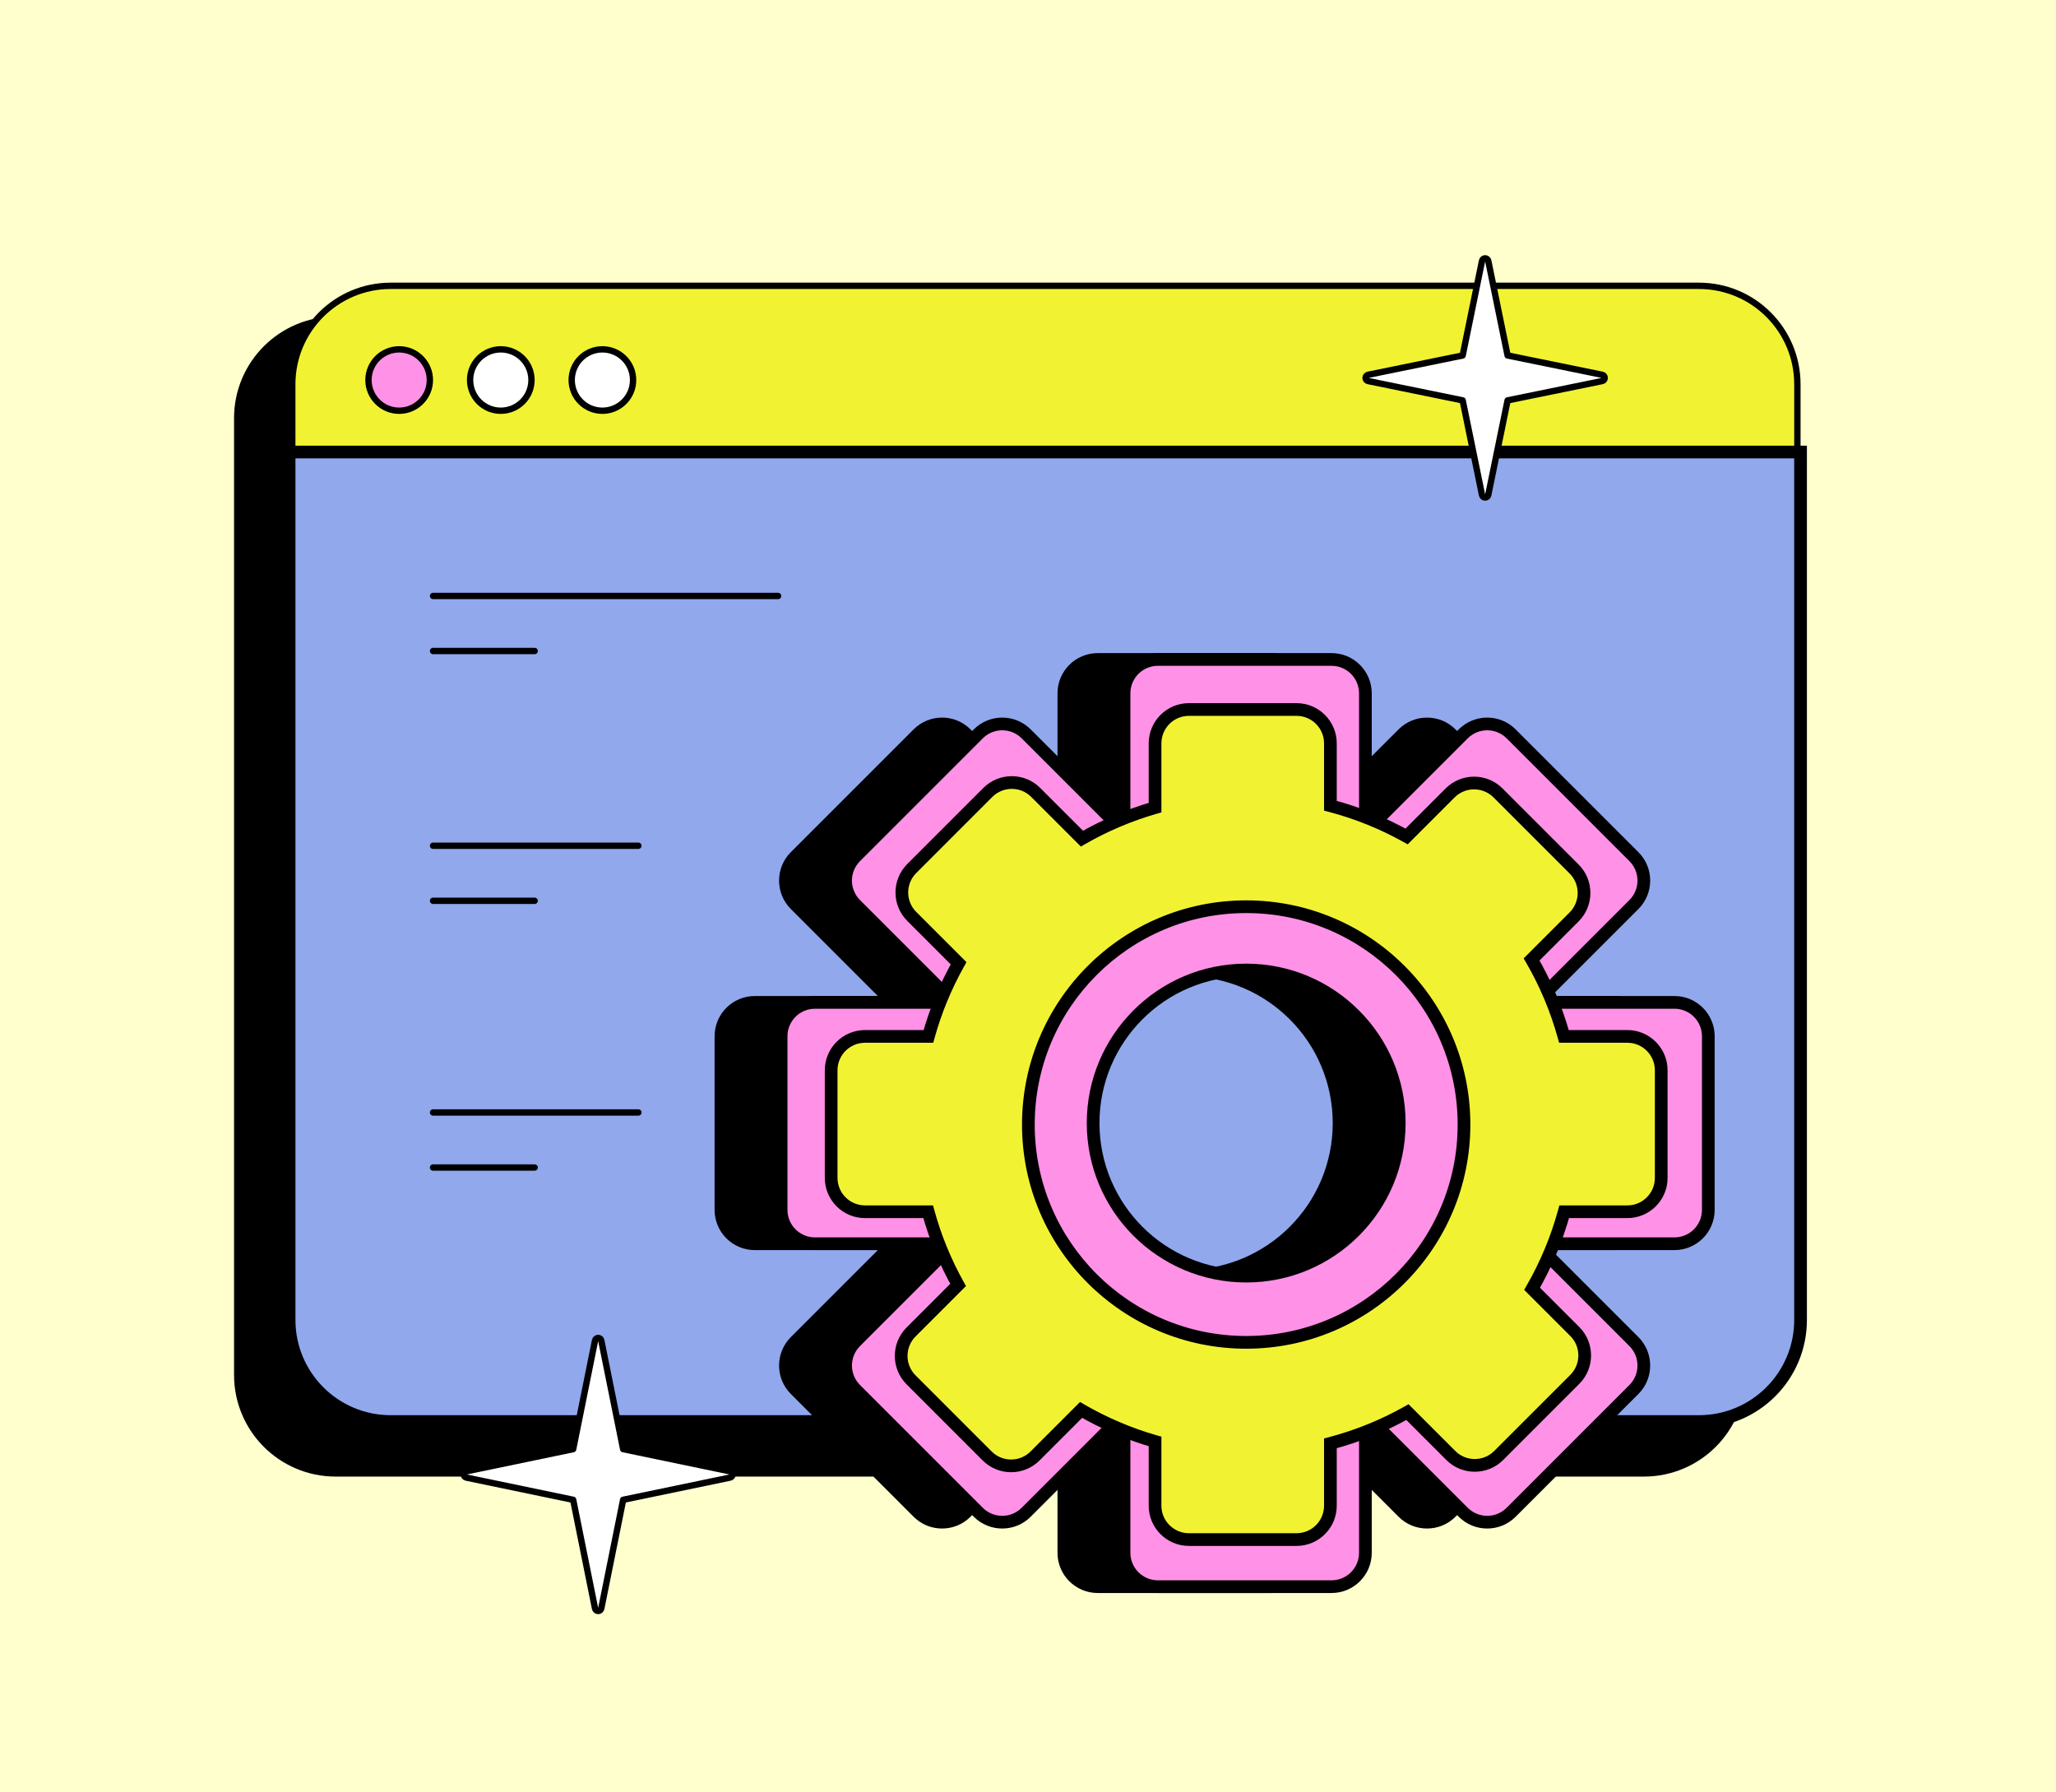 <svg width="390" height="340" viewBox="0 0 390 340" fill="none" xmlns="http://www.w3.org/2000/svg">
<rect width="390" height="340" fill="#FEFFCC"/>
<path d="M330.503 260.818V79.317C330.503 69.004 322.143 60.645 311.831 60.645H63.672C53.359 60.645 45 69.004 45 79.317V260.818C45 271.131 53.359 279.49 63.672 279.49H311.831C322.143 279.49 330.503 271.131 330.503 260.818Z" fill="black" stroke="black" stroke-width="1.205"/>
<path d="M340.943 250.378V72.892C340.943 62.58 332.584 54.22 322.271 54.22H74.112C63.8 54.22 55.44 62.58 55.44 72.892V250.378C55.44 260.69 63.8 269.05 74.112 269.05H322.271C332.584 269.05 340.943 260.69 340.943 250.378Z" fill="#F1F332" stroke="black" stroke-width="1.205"/>
<path fill-rule="evenodd" clip-rule="evenodd" d="M341.545 250.378C341.545 261.023 332.916 269.652 322.271 269.652H74.112C63.467 269.652 54.838 261.023 54.838 250.378V85.742H341.545V250.378Z" fill="#91A8ED"/>
<path d="M54.838 85.742V84.537H53.633V85.742H54.838ZM341.545 85.742H342.75V84.537H341.545V85.742ZM322.271 270.857C333.581 270.857 342.75 261.688 342.75 250.378H340.341C340.341 260.357 332.25 268.447 322.271 268.447V270.857ZM74.112 270.857H322.271V268.447H74.112V270.857ZM53.633 250.378C53.633 261.688 62.802 270.857 74.112 270.857V268.447C64.133 268.447 56.043 260.357 56.043 250.378H53.633ZM53.633 85.742V250.378H56.043V85.742H53.633ZM54.838 86.946H341.545V84.537H54.838V86.946ZM342.75 250.378V85.742H340.341V250.378H342.75Z" fill="black"/>
<path d="M75.719 77.912C78.934 77.912 81.541 75.305 81.541 72.089C81.541 68.873 78.934 66.267 75.719 66.267C72.503 66.267 69.896 68.873 69.896 72.089C69.896 75.305 72.503 77.912 75.719 77.912Z" fill="#FF91E7" stroke="black" stroke-width="1.205"/>
<path d="M94.993 77.912C98.209 77.912 100.816 75.305 100.816 72.089C100.816 68.873 98.209 66.267 94.993 66.267C91.778 66.267 89.171 68.873 89.171 72.089C89.171 75.305 91.778 77.912 94.993 77.912Z" fill="white" stroke="black" stroke-width="1.205"/>
<path d="M114.268 77.912C117.483 77.912 120.09 75.305 120.09 72.089C120.09 68.873 117.483 66.267 114.268 66.267C111.052 66.267 108.445 68.873 108.445 72.089C108.445 75.305 111.052 77.912 114.268 77.912Z" fill="white" stroke="black" stroke-width="1.205"/>
<path fill-rule="evenodd" clip-rule="evenodd" d="M247.586 131.519C247.586 127.97 244.71 125.094 241.162 125.094H208.226C204.678 125.094 201.802 127.97 201.802 131.519V157.767L183.242 139.207C180.732 136.698 176.665 136.698 174.156 139.207L150.867 162.495C148.358 165.004 148.358 169.072 150.867 171.581L169.427 190.141H143.179C139.631 190.141 136.754 193.018 136.754 196.566V229.501C136.754 233.049 139.631 235.926 143.179 235.926H169.428L150.867 254.485C148.358 256.995 148.358 261.063 150.867 263.572L174.156 286.86C176.665 289.369 180.733 289.369 183.242 286.86L201.802 268.3V294.548C201.802 298.096 204.678 300.973 208.226 300.973H241.162C244.71 300.973 247.586 298.096 247.586 294.548V268.3L266.146 286.86C268.656 289.369 272.724 289.369 275.232 286.86L298.521 263.572C301.03 261.063 301.03 256.995 298.521 254.485L279.96 235.926H306.209C309.757 235.926 312.634 233.049 312.634 229.501V196.566C312.634 193.018 309.757 190.141 306.209 190.141H279.961L298.521 171.581C301.03 169.072 301.03 165.004 298.521 162.495L275.232 139.207C272.724 136.698 268.656 136.698 266.147 139.207L247.586 157.767V131.519ZM224.974 242.067C241.008 242.067 254.007 229.068 254.007 213.033C254.007 196.999 241.008 184 224.974 184C208.938 184 195.939 196.999 195.939 213.033C195.939 229.068 208.938 242.067 224.974 242.067Z" fill="black"/>
<path d="M201.802 157.767L200.95 158.618L203.006 160.675V157.767H201.802ZM169.427 190.141V191.346H172.336L170.279 189.29L169.427 190.141ZM169.428 235.926L170.279 236.777L172.336 234.721H169.428V235.926ZM201.802 268.301H203.006V265.392L200.95 267.448L201.802 268.301ZM247.587 268.301L248.439 267.448L246.382 265.393V268.301H247.587ZM279.96 235.926V234.721H277.052L279.109 236.777L279.96 235.926ZM279.961 190.141L279.109 189.29L277.053 191.346H279.961V190.141ZM247.587 157.767H246.382V160.675L248.439 158.618L247.587 157.767ZM241.162 126.298C244.045 126.298 246.382 128.635 246.382 131.519H248.791C248.791 127.305 245.376 123.889 241.162 123.889V126.298ZM208.227 126.298H241.162V123.889H208.227V126.298ZM203.006 131.519C203.006 128.635 205.344 126.298 208.227 126.298V123.889C204.013 123.889 200.597 127.305 200.597 131.519H203.006ZM203.006 157.767V131.519H200.597V157.767H203.006ZM182.39 140.058L200.95 158.618L202.654 156.915L184.093 138.355L182.39 140.058ZM175.007 140.058C177.046 138.02 180.351 138.02 182.39 140.058L184.093 138.355C181.114 135.375 176.283 135.375 173.304 138.355L175.007 140.058ZM151.719 163.347L175.007 140.058L173.304 138.355L150.015 161.643L151.719 163.347ZM151.719 170.729C149.68 168.691 149.68 165.385 151.719 163.347L150.015 161.643C147.036 164.622 147.036 169.453 150.015 172.433L151.719 170.729ZM170.279 189.29L151.719 170.729L150.015 172.433L168.576 190.993L170.279 189.29ZM143.179 191.346H169.427V188.936H143.179V191.346ZM137.959 196.566C137.959 193.683 140.296 191.346 143.179 191.346V188.936C138.965 188.936 135.55 192.353 135.55 196.566H137.959ZM137.959 229.501V196.566H135.55V229.501H137.959ZM143.179 234.721C140.296 234.721 137.959 232.384 137.959 229.501H135.55C135.55 233.714 138.965 237.131 143.179 237.131V234.721ZM169.428 234.721H143.179V237.131H169.428V234.721ZM151.719 255.338L170.279 236.777L168.576 235.074L150.015 253.634L151.719 255.338ZM151.719 262.721C149.68 260.681 149.68 257.377 151.719 255.338L150.015 253.634C147.036 256.614 147.036 261.444 150.015 264.424L151.719 262.721ZM175.008 286.009L151.719 262.721L150.015 264.424L173.304 287.712L175.008 286.009ZM182.39 286.009C180.352 288.047 177.046 288.047 175.008 286.009L173.304 287.712C176.283 290.692 181.114 290.692 184.093 287.712L182.39 286.009ZM200.95 267.448L182.39 286.009L184.093 287.712L202.654 269.152L200.95 267.448ZM203.006 294.548V268.301H200.597V294.548H203.006ZM208.227 299.768C205.344 299.768 203.006 297.431 203.006 294.548H200.597C200.597 298.762 204.013 302.178 208.227 302.178V299.768ZM241.162 299.768H208.227V302.178H241.162V299.768ZM246.382 294.548C246.382 297.431 244.045 299.768 241.162 299.768V302.178C245.376 302.178 248.791 298.762 248.791 294.548H246.382ZM246.382 268.301V294.548H248.791V268.301H246.382ZM266.998 286.009L248.439 267.448L246.734 269.152L265.295 287.712L266.998 286.009ZM274.38 286.009C272.342 288.047 269.037 288.047 266.998 286.009L265.295 287.712C268.274 290.692 273.105 290.692 276.085 287.712L274.38 286.009ZM297.67 262.721L274.38 286.009L276.085 287.712L299.373 264.424L297.67 262.721ZM297.67 255.338C299.708 257.377 299.708 260.681 297.67 262.721L299.373 264.424C302.352 261.444 302.352 256.614 299.373 253.634L297.67 255.338ZM279.109 236.777L297.67 255.338L299.373 253.634L280.812 235.074L279.109 236.777ZM306.209 234.721H279.96V237.131H306.209V234.721ZM311.429 229.501C311.429 232.384 309.092 234.721 306.209 234.721V237.131C310.423 237.131 313.838 233.714 313.838 229.501H311.429ZM311.429 196.566V229.501H313.838V196.566H311.429ZM306.209 191.346C309.092 191.346 311.429 193.683 311.429 196.566H313.838C313.838 192.353 310.423 188.936 306.209 188.936V191.346ZM279.961 191.346H306.209V188.936H279.961V191.346ZM297.67 170.729L279.109 189.29L280.813 190.993L299.373 172.433L297.67 170.729ZM297.67 163.347C299.708 165.385 299.708 168.691 297.67 170.729L299.373 172.433C302.352 169.453 302.352 164.622 299.373 161.643L297.67 163.347ZM274.381 140.058L297.67 163.347L299.373 161.643L276.085 138.355L274.381 140.058ZM266.998 140.058C269.037 138.02 272.342 138.02 274.381 140.058L276.085 138.355C273.105 135.375 268.274 135.375 265.295 138.355L266.998 140.058ZM248.439 158.618L266.998 140.058L265.295 138.355L246.734 156.915L248.439 158.618ZM246.382 131.519V157.767H248.791V131.519H246.382ZM252.803 213.033C252.803 228.403 240.343 240.863 224.974 240.863V243.272C241.673 243.272 255.212 229.734 255.212 213.033H252.803ZM224.974 185.204C240.343 185.204 252.803 197.664 252.803 213.033H255.212C255.212 196.333 241.673 182.795 224.974 182.795V185.204ZM197.144 213.033C197.144 197.664 209.604 185.204 224.974 185.204V182.795C208.273 182.795 194.734 196.333 194.734 213.033H197.144ZM224.974 240.863C209.604 240.863 197.144 228.403 197.144 213.033H194.734C194.734 229.734 208.273 243.272 224.974 243.272V240.863Z" fill="black"/>
<path fill-rule="evenodd" clip-rule="evenodd" d="M259 131.519C259 127.97 256.124 125.094 252.575 125.094H219.641C216.093 125.094 213.216 127.97 213.216 131.519V157.767L194.656 139.207C192.147 136.698 188.078 136.698 185.569 139.207L162.281 162.495C159.772 165.004 159.772 169.072 162.281 171.581L180.841 190.141H154.593C151.045 190.141 148.168 193.018 148.168 196.566V229.501C148.168 233.049 151.045 235.926 154.593 235.926H180.841L162.281 254.485C159.772 256.995 159.772 261.063 162.281 263.572L185.569 286.86C188.079 289.369 192.147 289.369 194.656 286.86L213.216 268.3V294.548C213.216 298.096 216.093 300.973 219.641 300.973H252.575C256.124 300.973 259 298.096 259 294.548V268.3L277.561 286.86C280.069 289.369 284.137 289.369 286.646 286.86L309.935 263.572C312.444 261.063 312.444 256.995 309.935 254.485L291.375 235.926H317.622C321.171 235.926 324.047 233.049 324.047 229.501V196.566C324.047 193.018 321.171 190.141 317.622 190.141H291.375L309.935 171.581C312.444 169.072 312.444 165.004 309.935 162.495L286.647 139.207C284.138 136.698 280.069 136.698 277.561 139.207L259 157.767V131.519ZM236.387 242.067C252.422 242.067 265.421 229.068 265.421 213.033C265.421 196.999 252.422 184 236.387 184C220.352 184 207.353 196.999 207.353 213.033C207.353 229.068 220.352 242.067 236.387 242.067Z" fill="#FF91E7"/>
<path d="M213.216 157.767L212.364 158.618L214.421 160.675V157.767H213.216ZM180.841 190.141V191.346H183.749L181.693 189.29L180.841 190.141ZM180.841 235.926L181.694 236.777L183.749 234.721H180.841V235.926ZM213.216 268.301H214.421V265.392L212.364 267.448L213.216 268.301ZM259 268.301L259.852 267.448L257.795 265.393V268.301H259ZM291.375 235.926V234.721H288.467L290.523 236.777L291.375 235.926ZM291.375 190.141L290.523 189.29L288.467 191.346H291.375V190.141ZM259 157.767H257.795V160.675L259.852 158.618L259 157.767ZM252.575 126.298C255.458 126.298 257.795 128.635 257.795 131.519H260.205C260.205 127.305 256.789 123.889 252.575 123.889V126.298ZM219.641 126.298H252.575V123.889H219.641V126.298ZM214.421 131.519C214.421 128.635 216.758 126.298 219.641 126.298V123.889C215.427 123.889 212.011 127.305 212.011 131.519H214.421ZM214.421 157.767V131.519H212.011V157.767H214.421ZM193.803 140.058L212.364 158.618L214.067 156.915L195.508 138.355L193.803 140.058ZM186.421 140.058C188.46 138.02 191.765 138.02 193.803 140.058L195.508 138.355C192.528 135.375 187.698 135.375 184.718 138.355L186.421 140.058ZM163.133 163.347L186.421 140.058L184.718 138.355L161.429 161.643L163.133 163.347ZM163.133 170.729C161.094 168.691 161.094 165.385 163.133 163.347L161.429 161.643C158.449 164.622 158.449 169.453 161.429 172.433L163.133 170.729ZM181.693 189.29L163.133 170.729L161.429 172.433L179.989 190.993L181.693 189.29ZM154.593 191.346H180.841V188.936H154.593V191.346ZM149.373 196.566C149.373 193.683 151.711 191.346 154.593 191.346V188.936C150.38 188.936 146.963 192.353 146.963 196.566H149.373ZM149.373 229.501V196.566H146.963V229.501H149.373ZM154.593 234.721C151.711 234.721 149.373 232.384 149.373 229.501H146.963C146.963 233.714 150.38 237.131 154.593 237.131V234.721ZM180.841 234.721H154.593V237.131H180.841V234.721ZM163.133 255.338L181.694 236.777L179.989 235.074L161.43 253.634L163.133 255.338ZM163.133 262.721C161.095 260.681 161.095 257.377 163.133 255.338L161.43 253.634C158.45 256.614 158.45 261.444 161.43 264.424L163.133 262.721ZM186.421 286.009L163.133 262.721L161.43 264.424L184.718 287.712L186.421 286.009ZM193.804 286.009C191.765 288.047 188.46 288.047 186.421 286.009L184.718 287.712C187.698 290.692 192.528 290.692 195.508 287.712L193.804 286.009ZM212.364 267.448L193.804 286.009L195.508 287.712L214.067 269.152L212.364 267.448ZM214.421 294.548V268.301H212.011V294.548H214.421ZM219.641 299.768C216.758 299.768 214.421 297.431 214.421 294.548H212.011C212.011 298.762 215.427 302.178 219.641 302.178V299.768ZM252.575 299.768H219.641V302.178H252.575V299.768ZM257.795 294.548C257.795 297.431 255.458 299.768 252.575 299.768V302.178C256.789 302.178 260.205 298.762 260.205 294.548H257.795ZM257.795 268.301V294.548H260.205V268.301H257.795ZM278.412 286.009L259.852 267.448L258.149 269.152L276.708 287.712L278.412 286.009ZM285.795 286.009C283.756 288.047 280.451 288.047 278.412 286.009L276.708 287.712C279.688 290.692 284.519 290.692 287.498 287.712L285.795 286.009ZM309.083 262.721L285.795 286.009L287.498 287.712L310.787 264.424L309.083 262.721ZM309.083 255.338C311.121 257.377 311.121 260.681 309.083 262.721L310.787 264.424C313.766 261.444 313.766 256.614 310.787 253.634L309.083 255.338ZM290.523 236.777L309.083 255.338L310.787 253.634L292.227 235.074L290.523 236.777ZM317.623 234.721H291.375V237.131H317.623V234.721ZM322.843 229.501C322.843 232.384 320.506 234.721 317.623 234.721V237.131C321.836 237.131 325.252 233.714 325.252 229.501H322.843ZM322.843 196.566V229.501H325.252V196.566H322.843ZM317.623 191.346C320.506 191.346 322.843 193.683 322.843 196.566H325.252C325.252 192.353 321.836 188.936 317.623 188.936V191.346ZM291.375 191.346H317.623V188.936H291.375V191.346ZM309.083 170.729L290.523 189.29L292.227 190.993L310.787 172.433L309.083 170.729ZM309.083 163.347C311.122 165.385 311.122 168.691 309.083 170.729L310.787 172.433C313.767 169.453 313.767 164.622 310.787 161.643L309.083 163.347ZM285.795 140.058L309.083 163.347L310.787 161.643L287.498 138.355L285.795 140.058ZM278.413 140.058C280.451 138.02 283.757 138.02 285.795 140.058L287.498 138.355C284.519 135.375 279.688 135.375 276.708 138.355L278.413 140.058ZM259.852 158.618L278.413 140.058L276.708 138.355L258.149 156.915L259.852 158.618ZM257.795 131.519V157.767H260.205V131.519H257.795ZM264.216 213.033C264.216 228.403 251.757 240.863 236.387 240.863V243.272C253.088 243.272 266.626 229.734 266.626 213.033H264.216ZM236.387 185.204C251.757 185.204 264.216 197.664 264.216 213.033H266.626C266.626 196.333 253.088 182.795 236.387 182.795V185.204ZM208.557 213.033C208.557 197.664 221.017 185.204 236.387 185.204V182.795C219.687 182.795 206.148 196.333 206.148 213.033H208.557ZM236.387 240.863C221.017 240.863 208.557 228.403 208.557 213.033H206.148C206.148 229.734 219.687 243.272 236.387 243.272V240.863Z" fill="black"/>
<path fill-rule="evenodd" clip-rule="evenodd" d="M245.936 134.585C249.484 134.585 252.361 137.462 252.361 141.01V152.836C257.464 154.18 262.312 156.154 266.816 158.667L275.073 150.411C277.583 147.901 281.65 147.901 284.159 150.411L298.591 164.842C301.1 167.351 301.1 171.419 298.591 173.928L290.526 181.993C293.157 186.531 295.233 191.43 296.663 196.597H308.689C312.238 196.597 315.114 199.474 315.114 203.022V223.432C315.114 226.98 312.238 229.857 308.689 229.857H296.711C295.296 235.026 293.235 239.928 290.619 244.471L298.719 252.57C301.227 255.079 301.227 259.147 298.719 261.655L284.288 276.086C281.779 278.595 277.71 278.595 275.201 276.086L266.981 267.866C262.43 270.424 257.526 272.428 252.361 273.789V285.614C252.361 289.163 249.484 292.039 245.936 292.039H225.526C221.978 292.039 219.101 289.163 219.101 285.614V273.427C214.144 272.005 209.439 269.985 205.068 267.451L196.341 276.179C193.831 278.688 189.763 278.688 187.254 276.179L172.823 261.747C170.314 259.238 170.314 255.17 172.823 252.661L181.742 243.741C179.322 239.405 177.404 234.751 176.064 229.857H164.085C160.537 229.857 157.66 226.98 157.66 223.432V203.022C157.66 199.474 160.537 196.597 164.085 196.597H176.111C177.465 191.704 179.399 187.052 181.834 182.719L172.95 173.836C170.442 171.327 170.442 167.259 172.95 164.75L187.381 150.319C189.891 147.81 193.959 147.81 196.468 150.319L205.229 159.081C209.554 156.59 214.205 154.603 219.101 153.197V141.01C219.101 137.462 221.978 134.585 225.526 134.585H245.936ZM236.387 254.63C259.207 254.63 277.705 236.131 277.705 213.313C277.705 190.493 259.207 171.995 236.387 171.995C213.568 171.995 195.069 190.493 195.069 213.313C195.069 236.131 213.568 254.63 236.387 254.63Z" fill="#F1F332"/>
<path d="M252.361 152.836H251.157V153.764L252.054 154.001L252.361 152.836ZM266.816 158.667L266.229 159.719L267.024 160.163L267.668 159.519L266.816 158.667ZM290.526 181.993L289.674 181.141L289.02 181.796L289.484 182.597L290.526 181.993ZM296.663 196.597L295.502 196.918L295.747 197.802H296.663V196.597ZM296.711 229.857V228.652H295.791L295.549 229.539L296.711 229.857ZM290.619 244.471L289.575 243.869L289.115 244.67L289.767 245.322L290.619 244.471ZM266.981 267.866L267.832 267.014L267.186 266.368L266.391 266.815L266.981 267.866ZM252.361 273.789L252.054 272.623L251.157 272.86V273.789H252.361ZM219.102 273.427H220.306V272.52L219.434 272.27L219.102 273.427ZM205.068 267.451L205.672 266.409L204.871 265.945L204.216 266.599L205.068 267.451ZM181.742 243.741L182.594 244.593L183.238 243.95L182.794 243.154L181.742 243.741ZM176.064 229.857L177.226 229.539L176.984 228.652H176.064V229.857ZM176.111 196.597V197.802H177.028L177.273 196.918L176.111 196.597ZM181.834 182.719L182.884 183.31L183.332 182.513L182.686 181.867L181.834 182.719ZM205.23 159.081L204.377 159.932L205.03 160.585L205.83 160.124L205.23 159.081ZM219.102 153.197L219.434 154.355L220.306 154.105V153.197H219.102ZM253.566 141.01C253.566 136.796 250.15 133.381 245.936 133.381V135.79C248.82 135.79 251.157 138.127 251.157 141.01H253.566ZM253.566 152.836V141.01H251.157V152.836H253.566ZM267.403 157.615C262.812 155.053 257.87 153.042 252.668 151.671L252.054 154.001C257.058 155.319 261.811 157.254 266.229 159.719L267.403 157.615ZM274.222 149.559L265.965 157.815L267.668 159.519L275.925 151.262L274.222 149.559ZM285.011 149.559C282.032 146.579 277.201 146.579 274.222 149.559L275.925 151.262C277.963 149.224 281.269 149.224 283.307 151.262L285.011 149.559ZM299.443 163.99L285.011 149.559L283.307 151.262L297.739 165.694L299.443 163.99ZM299.443 174.78C302.423 171.8 302.423 166.97 299.443 163.99L297.739 165.694C299.778 167.733 299.778 171.037 297.739 173.077L299.443 174.78ZM291.378 182.845L299.443 174.78L297.739 173.077L289.674 181.141L291.378 182.845ZM297.825 196.276C296.367 191.008 294.25 186.014 291.569 181.389L289.484 182.597C292.064 187.047 294.1 191.851 295.502 196.918L297.825 196.276ZM308.689 195.392H296.663V197.802H308.689V195.392ZM316.319 203.022C316.319 198.809 312.903 195.392 308.689 195.392V197.802C311.572 197.802 313.909 200.139 313.909 203.022H316.319ZM316.319 223.432V203.022H313.909V223.432H316.319ZM308.689 231.061C312.903 231.061 316.319 227.646 316.319 223.432H313.909C313.909 226.315 311.572 228.652 308.689 228.652V231.061ZM296.711 231.061H308.689V228.652H296.711V231.061ZM291.663 245.071C294.33 240.442 296.431 235.445 297.872 230.175L295.549 229.539C294.162 234.608 292.14 239.414 289.575 243.869L291.663 245.071ZM299.57 251.718L291.471 243.619L289.767 245.322L297.867 253.421L299.57 251.718ZM299.57 262.508C302.549 259.528 302.549 254.697 299.57 251.718L297.867 253.421C299.906 255.46 299.906 258.765 297.867 260.804L299.57 262.508ZM285.139 276.939L299.57 262.508L297.867 260.804L283.436 275.235L285.139 276.939ZM274.349 276.939C277.329 279.918 282.159 279.918 285.139 276.939L283.436 275.235C281.397 277.273 278.092 277.273 276.053 275.235L274.349 276.939ZM266.129 268.718L274.349 276.939L276.053 275.235L267.832 267.014L266.129 268.718ZM252.668 274.953C257.933 273.566 262.932 271.523 267.571 268.916L266.391 266.815C261.927 269.324 257.119 271.29 252.054 272.623L252.668 274.953ZM253.566 285.614V273.789H251.157V285.614H253.566ZM245.936 293.244C250.15 293.244 253.566 289.828 253.566 285.614H251.157C251.157 288.498 248.82 290.835 245.936 290.835V293.244ZM225.526 293.244H245.936V290.835H225.526V293.244ZM217.897 285.614C217.897 289.828 221.313 293.244 225.526 293.244V290.835C222.644 290.835 220.306 288.498 220.306 285.614H217.897ZM217.897 273.427V285.614H220.306V273.427H217.897ZM204.464 268.493C208.918 271.076 213.715 273.135 218.77 274.585L219.434 272.27C214.573 270.874 209.958 268.894 205.672 266.409L204.464 268.493ZM197.192 277.031L205.92 268.303L204.216 266.599L195.489 275.327L197.192 277.031ZM186.402 277.031C189.382 280.01 194.213 280.01 197.192 277.031L195.489 275.327C193.45 277.366 190.145 277.366 188.106 275.327L186.402 277.031ZM171.971 262.599L186.402 277.031L188.106 275.327L173.674 260.895L171.971 262.599ZM171.971 251.809C168.991 254.789 168.991 259.62 171.971 262.599L173.674 260.895C171.636 258.857 171.636 255.551 173.674 253.513L171.971 251.809ZM180.891 242.889L171.971 251.809L173.674 253.513L182.594 244.593L180.891 242.889ZM174.903 230.175C176.267 235.164 178.224 239.908 180.69 244.329L182.794 243.154C180.421 238.901 178.539 234.337 177.226 229.539L174.903 230.175ZM164.085 231.061H176.064V228.652H164.085V231.061ZM156.456 223.432C156.456 227.646 159.872 231.061 164.085 231.061V228.652C161.202 228.652 158.865 226.315 158.865 223.432H156.456ZM156.456 203.022V223.432H158.865V203.022H156.456ZM164.085 195.392C159.872 195.392 156.456 198.809 156.456 203.022H158.865C158.865 200.139 161.202 197.802 164.085 197.802V195.392ZM176.111 195.392H164.085V197.802H176.111V195.392ZM180.784 182.129C178.302 186.545 176.331 191.288 174.95 196.276L177.273 196.918C178.6 192.121 180.496 187.559 182.884 183.31L180.784 182.129ZM172.099 174.688L180.982 183.572L182.686 181.867L173.803 172.984L172.099 174.688ZM172.099 163.898C169.12 166.877 169.12 171.708 172.099 174.688L173.803 172.984C171.764 170.946 171.764 167.64 173.803 165.602L172.099 163.898ZM186.53 149.467L172.099 163.898L173.803 165.602L188.234 151.171L186.53 149.467ZM197.32 149.467C194.34 146.487 189.51 146.487 186.53 149.467L188.234 151.171C190.273 149.132 193.577 149.132 195.616 151.171L197.32 149.467ZM206.082 158.229L197.32 149.467L195.616 151.171L204.377 159.932L206.082 158.229ZM218.77 152.039C213.778 153.472 209.036 155.498 204.628 158.037L205.83 160.124C210.072 157.683 214.632 155.734 219.434 154.355L218.77 152.039ZM217.897 141.01V153.197H220.306V141.01H217.897ZM225.526 133.381C221.313 133.381 217.897 136.796 217.897 141.01H220.306C220.306 138.127 222.644 135.79 225.526 135.79V133.381ZM245.936 133.381H225.526V135.79H245.936V133.381ZM276.501 213.313C276.501 235.466 258.541 253.425 236.387 253.425V255.835C259.872 255.835 278.91 236.797 278.91 213.313H276.501ZM236.387 173.199C258.541 173.199 276.501 191.158 276.501 213.313H278.91C278.91 189.828 259.872 170.79 236.387 170.79V173.199ZM196.274 213.313C196.274 191.158 214.234 173.199 236.387 173.199V170.79C212.903 170.79 193.865 189.828 193.865 213.313H196.274ZM236.387 253.425C214.234 253.425 196.274 235.466 196.274 213.313H193.865C193.865 236.797 212.903 255.835 236.387 255.835V253.425Z" fill="black"/>
<path d="M82.144 113.047H147.596" stroke="black" stroke-width="1.205" stroke-linecap="round"/>
<path d="M82.144 160.43H121.094" stroke="black" stroke-width="1.205" stroke-linecap="round"/>
<path d="M82.144 211.026H121.094" stroke="black" stroke-width="1.205" stroke-linecap="round"/>
<path d="M82.144 123.488H101.418" stroke="black" stroke-width="1.205" stroke-linecap="round"/>
<path d="M82.144 170.871H101.418" stroke="black" stroke-width="1.205" stroke-linecap="round"/>
<path d="M82.144 221.466H101.418" stroke="black" stroke-width="1.205" stroke-linecap="round"/>
<path d="M114.055 305.108C113.999 305.389 113.751 305.591 113.465 305.591C113.178 305.591 112.93 305.389 112.874 305.108L108.723 284.497L88.445 280.281C88.166 280.223 87.966 279.976 87.966 279.691C87.966 279.406 88.166 279.159 88.445 279.102L108.723 274.885L112.874 254.274C112.93 253.993 113.178 253.791 113.465 253.791C113.751 253.791 113.999 253.993 114.055 254.274L118.206 274.885L138.484 279.102C138.763 279.159 138.963 279.406 138.963 279.691C138.963 279.976 138.763 280.223 138.484 280.281L118.206 284.497L114.055 305.108Z" fill="white" stroke="black" stroke-width="1.205" stroke-linejoin="round"/>
<path d="M281.124 93.893C281.182 94.174 281.428 94.375 281.714 94.375C282 94.375 282.247 94.174 282.305 93.893L285.976 75.95L303.92 72.278C304.2 72.22 304.402 71.974 304.402 71.688C304.402 71.402 304.2 71.155 303.92 71.097L285.976 67.426L282.305 49.482C282.247 49.202 282 49 281.714 49C281.428 49 281.182 49.202 281.124 49.482L277.452 67.426L259.508 71.097C259.228 71.155 259.027 71.402 259.027 71.688C259.027 71.974 259.228 72.22 259.508 72.278L277.452 75.95L281.124 93.893Z" fill="white" stroke="black" stroke-width="1.205" stroke-linejoin="round"/>
</svg>
